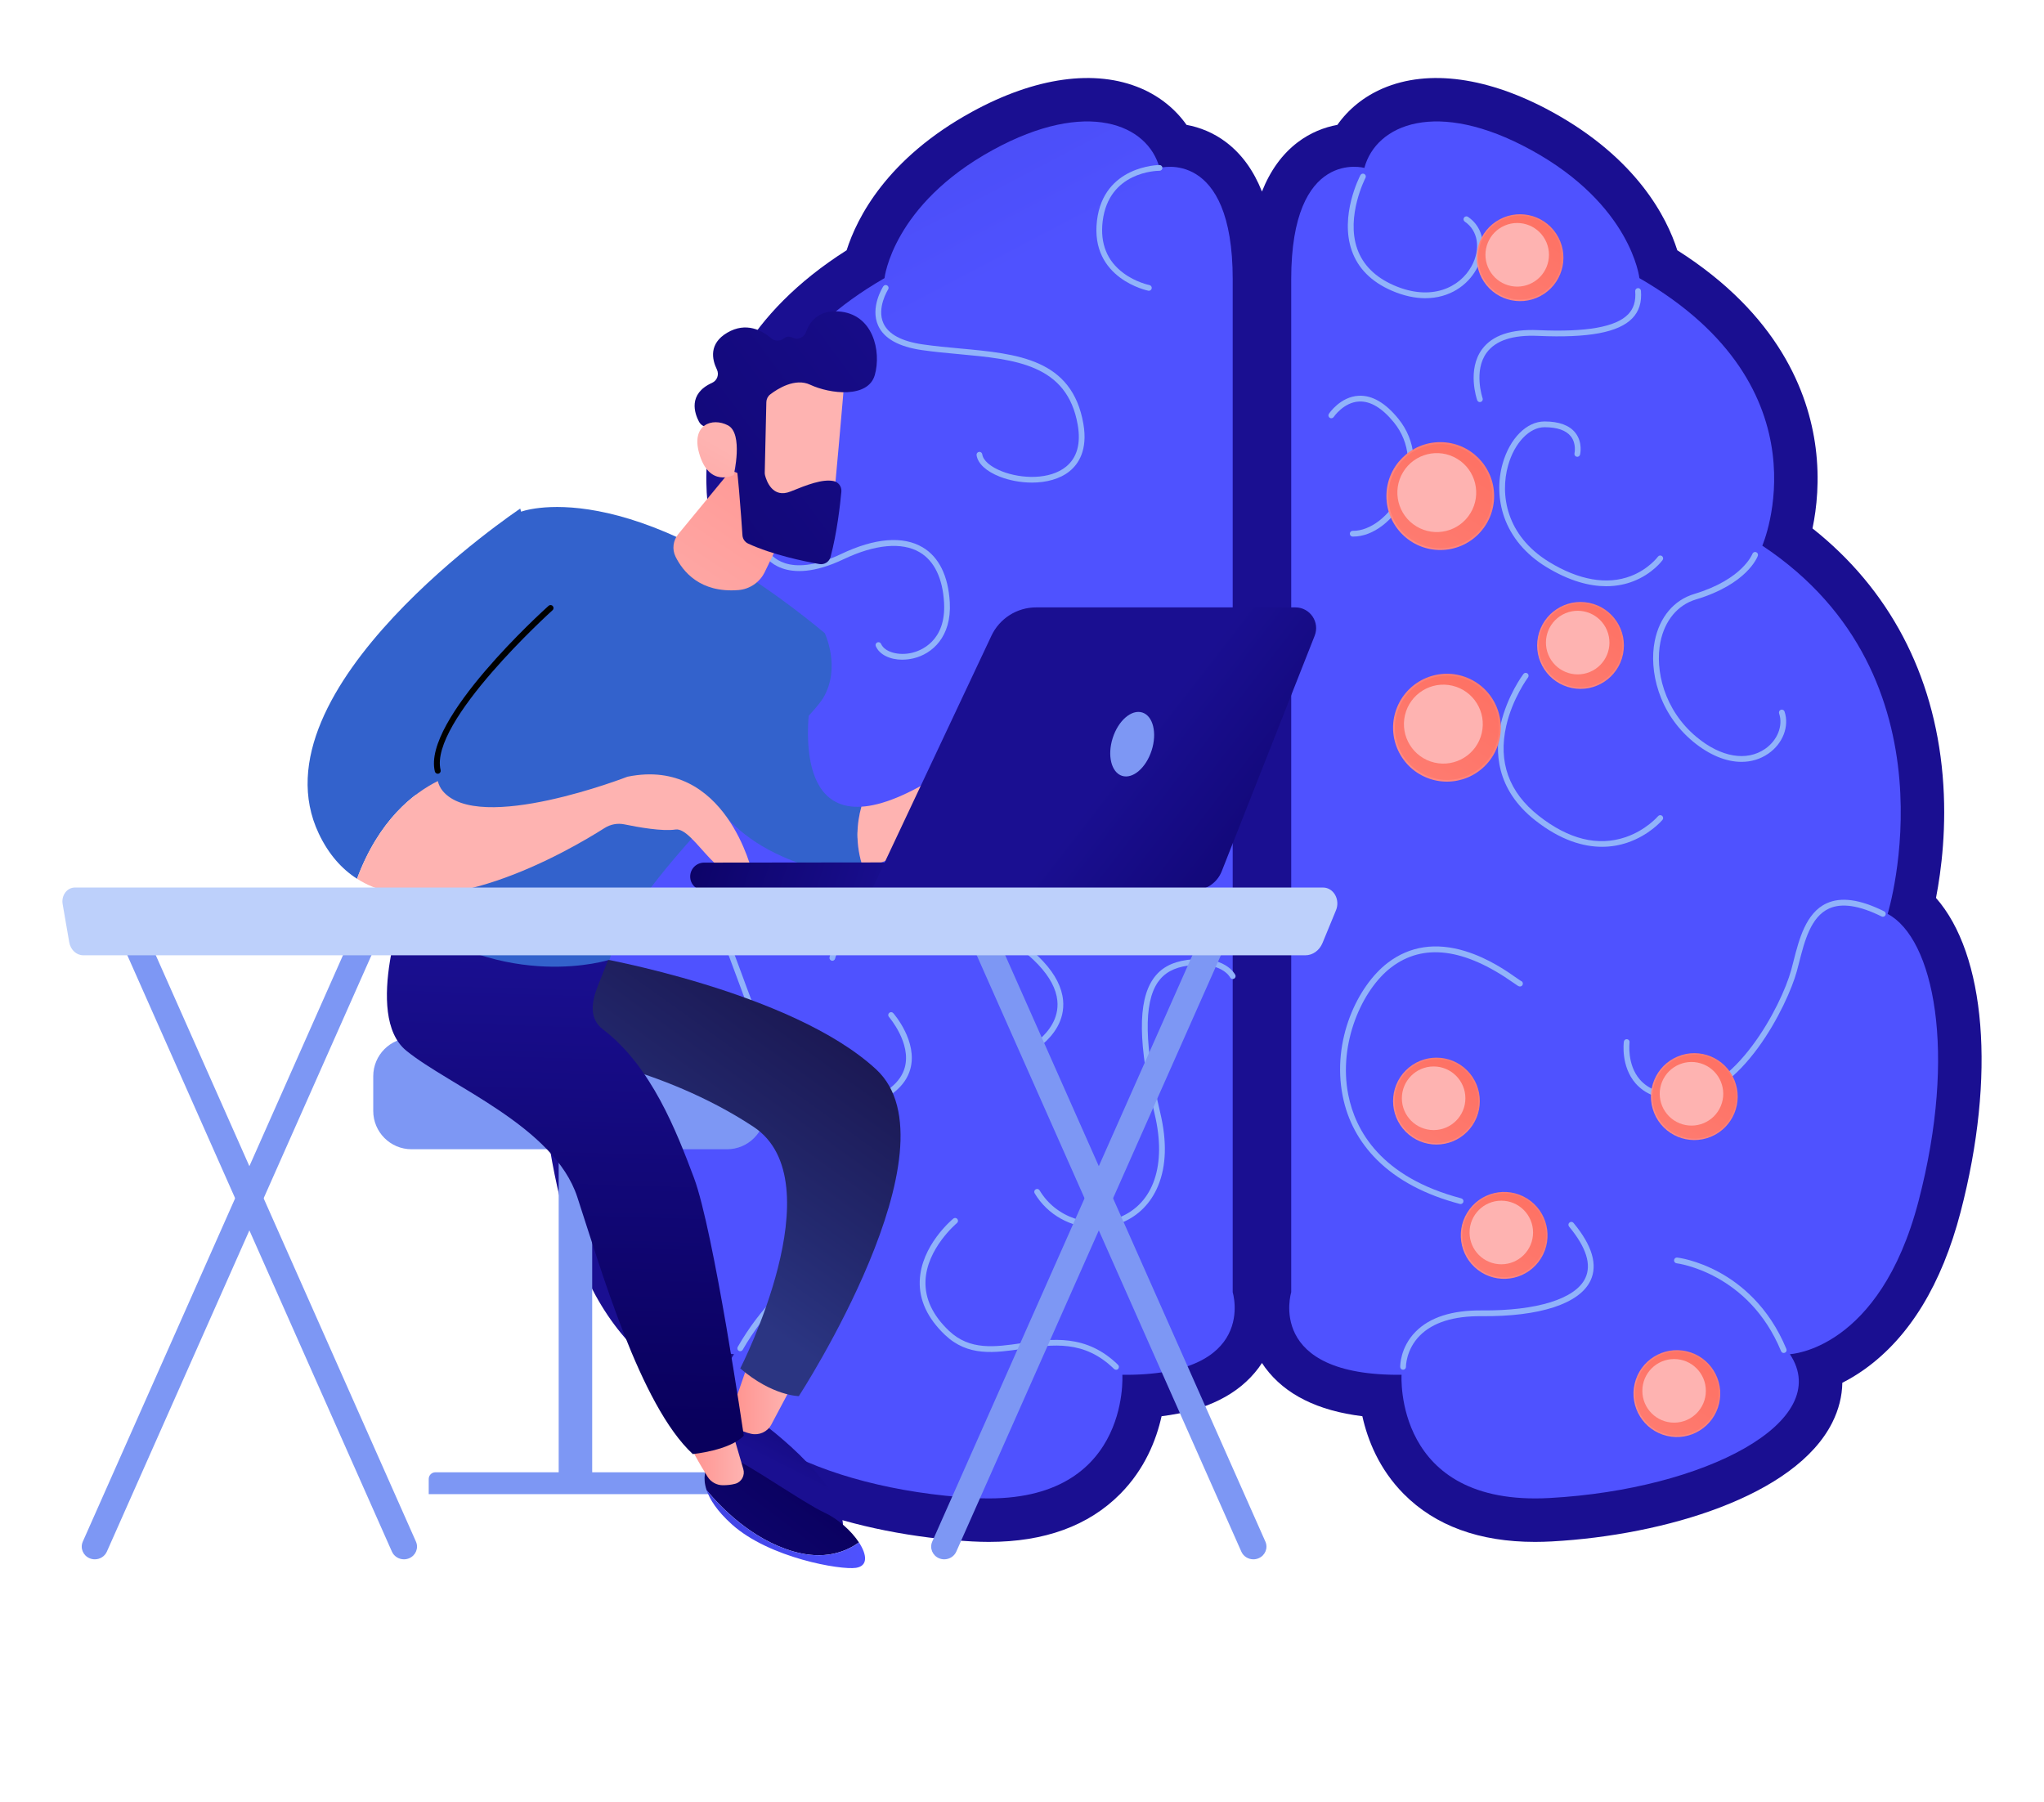 <svg width="262" height="231" viewBox="0 0 262 231" fill="none" xmlns="http://www.w3.org/2000/svg">
<path d="M248.156 115.097C248.836 111.596 249.572 105.912 249.006 99.382C247.88 86.366 242.138 75.506 232.326 67.731C232.871 65.116 233.26 61.523 232.727 57.388C231.815 50.294 227.96 40.303 214.995 32.078C213.668 27.91 209.837 20.307 198.914 14.326C190.806 9.887 183.12 8.823 177.269 11.325C174.855 12.358 172.848 13.982 171.424 16.005C169.742 16.313 167.963 17.002 166.327 18.247C164.341 19.76 162.819 21.873 161.757 24.553C160.696 21.873 159.174 19.762 157.187 18.247C155.553 17.002 153.773 16.313 152.09 16.005C150.666 13.984 148.659 12.358 146.245 11.325C140.395 8.823 132.709 9.887 124.603 14.326C113.677 20.305 109.848 27.908 108.521 32.078C95.556 40.303 91.699 50.294 90.789 57.388C90.258 61.523 90.647 65.116 91.191 67.731C81.38 75.506 75.636 86.366 74.51 99.382C73.945 105.912 74.682 111.596 75.36 115.097C69.015 122.298 67.635 137.84 72.213 155.375C74.623 164.609 78.749 171.376 84.474 175.484C85.476 176.203 86.449 176.781 87.367 177.244C87.393 178.955 87.82 180.673 88.653 182.338C93.363 191.753 110.097 196.778 124.59 197.579C125.327 197.619 126.049 197.64 126.757 197.64C133.886 197.64 139.541 195.575 143.59 191.489C146.752 188.298 148.219 184.559 148.891 181.529C154.611 180.83 158.787 178.75 161.337 175.318C161.488 175.115 161.624 174.91 161.759 174.707C161.893 174.912 162.03 175.115 162.181 175.318C164.731 178.75 168.905 180.83 174.627 181.529C175.297 184.558 176.766 188.298 179.926 191.489C183.975 195.575 189.63 197.64 196.759 197.64C197.467 197.64 198.189 197.619 198.926 197.579C213.421 196.778 230.153 191.753 234.863 182.338C235.696 180.673 236.123 178.955 236.149 177.244C237.067 176.779 238.04 176.202 239.042 175.484C244.768 171.376 248.893 164.611 251.304 155.375C255.881 137.841 254.501 122.3 248.156 115.097Z" fill="url(#paint0_linear_11858_58982)"/>
<path d="M158.008 35.819V165.644C158.008 165.644 161.341 176.393 143.863 176.22C143.863 176.22 144.928 193.122 124.9 192.015C104.872 190.908 88.377 182.177 94.088 173.577C94.088 173.577 82.599 173.118 77.599 153.965C72.6 134.813 75.676 120.273 81.558 117.142C81.558 117.142 72.2 86.798 97.624 69.942C97.624 69.942 88.866 49.792 113.376 35.651C113.376 35.651 114.4 26.262 127.273 19.216C139.369 12.595 147.134 15.964 148.63 21.523C148.63 21.523 158.01 18.924 158.01 35.819H158.008Z" fill="url(#paint1_linear_11858_58982)"/>
<path d="M165.508 35.819V165.644C165.508 165.644 162.175 176.393 179.653 176.22C179.653 176.22 178.588 193.122 198.616 192.015C218.644 190.908 235.139 182.177 229.428 173.577C229.428 173.577 240.917 173.118 245.917 153.965C250.916 134.813 247.84 120.273 241.958 117.142C241.958 117.142 251.316 86.798 225.892 69.942C225.892 69.942 234.65 49.792 210.14 35.651C210.14 35.651 209.116 26.262 196.243 19.216C184.147 12.595 176.382 15.964 174.886 21.523C174.886 21.523 165.506 18.924 165.506 35.819H165.508Z" fill="url(#paint2_linear_11858_58982)"/>
<path d="M147.264 37.271C147.24 37.271 147.218 37.27 147.194 37.264C147.119 37.249 139.715 35.732 140.61 28.275C141.456 21.22 148.512 21.152 148.632 21.152C148.834 21.152 149 21.32 148.998 21.523C148.998 21.726 148.832 21.89 148.63 21.89H148.622C148.293 21.89 142.107 21.979 141.34 28.364C140.999 31.209 141.898 33.448 144.014 35.014C145.608 36.196 147.316 36.535 147.333 36.539C147.532 36.578 147.662 36.771 147.625 36.971C147.592 37.148 147.438 37.27 147.264 37.27V37.271Z" fill="#91B3FA"/>
<path d="M132.271 61.858C130.819 61.858 129.356 61.573 128.14 61.095C126.404 60.413 125.324 59.409 125.177 58.338C125.149 58.137 125.289 57.951 125.492 57.921C125.693 57.894 125.879 58.034 125.908 58.237C126.017 59.023 126.953 59.835 128.411 60.409C130.931 61.4 134.571 61.514 136.653 59.813C138.059 58.665 138.558 56.862 138.142 54.456C136.793 46.672 130.078 46.056 122.971 45.4C121.393 45.255 119.761 45.105 118.174 44.876C115.204 44.446 113.317 43.393 112.567 41.743C111.505 39.41 113.149 36.814 113.219 36.705C113.33 36.533 113.558 36.483 113.728 36.594C113.899 36.705 113.949 36.934 113.838 37.103C113.813 37.144 112.348 39.482 113.239 41.44C113.879 42.844 115.576 43.754 118.279 44.145C119.847 44.373 121.469 44.522 123.037 44.666C130.434 45.347 137.421 45.989 138.868 54.33C139.448 57.68 138.238 59.471 137.119 60.385C135.848 61.424 134.068 61.859 132.273 61.859L132.271 61.858Z" fill="#91B3FA"/>
<path d="M115.661 84.561C114.08 84.561 112.729 83.913 112.261 82.828C112.18 82.642 112.267 82.424 112.453 82.343C112.639 82.262 112.856 82.349 112.937 82.535C113.387 83.576 115.169 84.087 116.91 83.674C117.942 83.428 121.29 82.243 121.01 77.253C120.835 74.135 119.761 71.903 117.903 70.8C115.631 69.451 112.163 69.763 108.139 71.678C100.521 75.306 98.072 71.322 97.971 71.151C97.868 70.975 97.927 70.748 98.102 70.645C98.277 70.542 98.501 70.601 98.605 70.774C98.693 70.922 100.849 74.328 107.82 71.01C112.136 68.956 115.751 68.663 118.277 70.163C120.356 71.398 121.554 73.834 121.744 77.209C121.992 81.629 119.497 83.817 117.078 84.389C116.597 84.504 116.118 84.557 115.661 84.557V84.561Z" fill="#91B3FA"/>
<path d="M109.385 107.411C108.882 107.411 108.368 107.374 107.848 107.291C104.742 106.795 102.079 104.77 99.936 101.275C97.787 97.771 97.137 94.379 98.007 91.194C99.477 85.802 104.723 82.969 104.946 82.853C105.127 82.757 105.35 82.825 105.444 83.006C105.54 83.186 105.471 83.41 105.291 83.504C105.239 83.532 100.1 86.313 98.716 91.393C97.905 94.371 98.526 97.566 100.564 100.889C102.589 104.193 105.079 106.101 107.961 106.562C108.431 106.638 108.899 106.671 109.358 106.671C113.738 106.671 117.451 103.569 117.491 103.534C117.646 103.403 117.878 103.421 118.011 103.576C118.142 103.731 118.123 103.964 117.969 104.097C117.794 104.246 114.012 107.411 109.387 107.411H109.385Z" fill="#91B3FA"/>
<path d="M143.85 109.797C143.795 109.797 143.737 109.784 143.684 109.756C143.502 109.664 143.43 109.443 143.522 109.26C143.544 109.218 145.674 104.748 141.147 97.503C136.63 90.275 128.027 91.843 127.94 91.86C127.739 91.899 127.547 91.768 127.509 91.568C127.47 91.369 127.601 91.175 127.8 91.136C127.894 91.118 130.12 90.697 132.963 91.214C135.598 91.692 139.265 93.106 141.771 97.114C146.538 104.741 144.277 109.402 144.18 109.596C144.115 109.725 143.984 109.799 143.85 109.799V109.797Z" fill="#91B3FA"/>
<path d="M133.414 133.935C133.309 133.935 133.206 133.89 133.134 133.806C133.001 133.65 133.02 133.418 133.175 133.285C134.372 132.263 135.753 130.563 135.531 128.271C135.242 125.272 132.235 122.074 126.832 119.02C120.945 115.693 116.098 114.815 112.429 116.413C108.204 118.253 107.058 122.824 107.047 122.87C106.999 123.067 106.8 123.189 106.603 123.143C106.406 123.095 106.284 122.896 106.33 122.698C106.378 122.495 107.576 117.723 112.135 115.737C116.026 114.043 121.094 114.931 127.193 118.38C132.895 121.602 135.948 124.909 136.265 128.203C136.516 130.812 134.982 132.715 133.652 133.85C133.582 133.909 133.497 133.938 133.412 133.938L133.414 133.935Z" fill="#91B3FA"/>
<path d="M140.438 157.369C137.322 157.369 134.291 155.755 132.623 152.957C132.518 152.782 132.575 152.555 132.75 152.452C132.925 152.346 133.152 152.404 133.255 152.579C135.339 156.078 139.749 157.561 143.51 156.033C147.87 154.262 149.55 149.324 148.01 142.824C145.89 133.892 145.822 128.388 147.796 125.5C148.749 124.104 150.147 123.322 152.194 123.038C156.991 122.372 158.286 124.852 158.34 124.959C158.43 125.142 158.356 125.363 158.174 125.453C157.993 125.544 157.772 125.472 157.68 125.291C157.632 125.199 156.525 123.184 152.294 123.77C150.466 124.023 149.231 124.706 148.402 125.918C146.58 128.585 146.687 134.06 148.725 142.654C149.592 146.31 149.498 149.455 148.444 151.999C147.525 154.221 145.913 155.854 143.786 156.72C142.699 157.161 141.562 157.373 140.436 157.373L140.438 157.369Z" fill="#91B3FA"/>
<path d="M107.797 142.455C100.747 142.455 97.299 133.049 94.465 125.319C93.719 123.283 93.015 121.362 92.292 119.731C91.118 117.077 89.628 115.542 87.859 115.165C85.31 114.623 82.985 116.695 82.963 116.715C82.811 116.852 82.579 116.841 82.443 116.69C82.307 116.538 82.318 116.306 82.469 116.169C82.574 116.073 85.089 113.824 88.008 114.442C90.024 114.868 91.692 116.547 92.967 119.432C93.698 121.085 94.406 123.017 95.156 125.064C96.722 129.334 98.495 134.173 100.916 137.5C103.627 141.226 106.743 142.459 110.445 141.27C113.576 140.264 115.435 138.771 115.973 136.836C116.839 133.711 113.974 130.382 113.944 130.349C113.81 130.196 113.826 129.963 113.979 129.829C114.132 129.694 114.364 129.709 114.499 129.864C114.628 130.011 117.655 133.519 116.684 137.031C116.078 139.225 114.055 140.888 110.67 141.975C109.649 142.304 108.692 142.455 107.795 142.455H107.797Z" fill="#91B3FA"/>
<path d="M94.883 173.198C94.82 173.198 94.757 173.181 94.698 173.148C94.522 173.046 94.461 172.821 94.564 172.644C100.404 162.489 109.234 159.263 109.322 159.23C109.514 159.162 109.724 159.263 109.792 159.455C109.86 159.647 109.761 159.857 109.567 159.926C109.481 159.957 100.899 163.103 95.202 173.011C95.133 173.129 95.01 173.196 94.883 173.196V173.198Z" fill="#91B3FA"/>
<path d="M143.058 175.576C142.965 175.576 142.871 175.541 142.8 175.471C138.987 171.739 134.957 172.326 131.058 172.893C127.465 173.415 124.072 173.908 121.124 171.105C118.894 168.982 117.807 166.653 117.893 164.181C118.052 159.67 122.025 156.34 122.194 156.199C122.351 156.07 122.583 156.092 122.712 156.249C122.841 156.406 122.819 156.638 122.662 156.77C122.624 156.801 118.772 160.036 118.629 164.212C118.551 166.463 119.561 168.602 121.63 170.571C124.319 173.129 127.54 172.66 130.951 172.166C134.837 171.601 139.241 170.961 143.314 174.947C143.459 175.089 143.461 175.323 143.319 175.469C143.247 175.543 143.151 175.58 143.056 175.58L143.058 175.576Z" fill="#91B3FA"/>
<path d="M182.702 38.225C181.383 38.225 179.925 37.926 178.357 37.242C175.777 36.112 174.065 34.392 173.273 32.13C171.699 27.645 174.266 22.663 174.377 22.453C174.471 22.272 174.693 22.203 174.874 22.298C175.055 22.392 175.123 22.615 175.029 22.796C175.003 22.844 172.502 27.71 173.969 31.888C174.693 33.947 176.269 35.522 178.652 36.564C183.459 38.668 187.123 36.852 188.621 34.119C189.829 31.916 189.474 29.568 187.756 28.41C187.587 28.295 187.543 28.066 187.657 27.896C187.771 27.727 188 27.682 188.169 27.797C190.215 29.177 190.666 31.923 189.267 34.474C188.105 36.594 185.785 38.223 182.702 38.223V38.225Z" fill="#91B3FA"/>
<path d="M189.695 51.542C189.542 51.542 189.4 51.446 189.346 51.295C189.291 51.136 188.02 47.395 189.982 44.749C191.292 42.983 193.708 42.164 197.158 42.317C203.347 42.588 207.123 41.922 208.704 40.279C209.408 39.547 209.701 38.582 209.602 37.331C209.585 37.127 209.736 36.949 209.939 36.932C210.143 36.915 210.32 37.067 210.337 37.27C210.457 38.746 210.095 39.898 209.237 40.791C207.475 42.619 203.627 43.339 197.126 43.053C193.935 42.913 191.731 43.631 190.574 45.188C188.842 47.523 190.03 51.014 190.041 51.049C190.107 51.241 190.006 51.452 189.814 51.52C189.774 51.535 189.733 51.54 189.693 51.54L189.695 51.542Z" fill="#91B3FA"/>
<path d="M173.468 68.78C173.438 68.78 173.41 68.78 173.381 68.78C173.178 68.776 173.016 68.608 173.02 68.403C173.024 68.202 173.188 68.041 173.388 68.041C173.39 68.041 173.392 68.041 173.396 68.041C175.616 68.082 178.122 66.157 179.482 63.361C181.047 60.145 180.746 56.705 178.679 54.155C177.177 52.304 175.673 51.4 174.214 51.466C172.239 51.556 170.962 53.433 170.95 53.452C170.838 53.621 170.61 53.666 170.44 53.553C170.271 53.441 170.224 53.212 170.337 53.042C170.396 52.952 171.826 50.84 174.173 50.728C175.883 50.645 177.59 51.641 179.25 53.688C181.504 56.465 181.837 60.202 180.144 63.683C178.655 66.742 175.981 68.778 173.466 68.778L173.468 68.78Z" fill="#91B3FA"/>
<path d="M205.881 75.141C203.808 75.141 201.221 74.526 198.156 72.646C195.558 71.049 193.71 68.85 192.809 66.281C192.046 64.103 191.972 61.675 192.602 59.442C193.518 56.2 195.676 54.022 197.974 54.022H197.977C199.84 54.022 201.171 54.513 201.932 55.478C202.894 56.7 202.551 58.206 202.534 58.27C202.487 58.468 202.289 58.591 202.09 58.543C201.893 58.495 201.77 58.298 201.818 58.1C201.821 58.082 202.089 56.864 201.348 55.93C200.734 55.155 199.599 54.762 197.977 54.76H197.976C196.041 54.76 194.124 56.768 193.314 59.643C192.248 63.417 193.063 68.649 198.543 72.016C202.369 74.367 205.995 74.999 209.03 73.841C211.324 72.967 212.504 71.369 212.516 71.352C212.636 71.188 212.867 71.151 213.031 71.271C213.195 71.391 213.231 71.62 213.113 71.786C213.062 71.858 211.816 73.557 209.332 74.517C208.42 74.869 207.267 75.142 205.883 75.142L205.881 75.141Z" fill="#91B3FA"/>
<path d="M205.346 108.542C202.99 108.542 200.069 107.738 196.774 105.145C191.71 101.159 191.58 96.255 192.359 92.845C193.196 89.186 195.186 86.504 195.27 86.392C195.392 86.23 195.624 86.196 195.786 86.318C195.949 86.44 195.982 86.672 195.86 86.835C195.84 86.861 193.87 89.52 193.072 93.032C192.016 97.682 193.415 101.561 197.229 104.563C201.068 107.584 204.81 108.509 208.354 107.311C210.991 106.418 212.515 104.634 212.531 104.617C212.662 104.462 212.894 104.442 213.051 104.573C213.206 104.704 213.226 104.936 213.095 105.093C213.029 105.172 211.42 107.053 208.591 108.011C207.688 108.317 206.598 108.542 205.348 108.542H205.346Z" fill="#91B3FA"/>
<path d="M223.228 97.656C221.258 97.656 219.104 96.78 217.032 95.071C212.575 91.391 211.346 85.932 212.107 82.153C212.72 79.11 214.561 76.916 217.161 76.135C223.362 74.273 224.613 71.027 224.624 70.994C224.694 70.804 224.904 70.704 225.096 70.772C225.288 70.841 225.387 71.051 225.319 71.243C225.267 71.391 223.968 74.862 217.373 76.842C215.044 77.541 213.387 79.531 212.831 82.299C212.114 85.86 213.281 91.015 217.502 94.501C220.609 97.066 223.88 97.623 226.248 95.992C227.836 94.897 228.577 93.028 228.046 91.445C227.982 91.251 228.085 91.042 228.278 90.978C228.472 90.913 228.68 91.016 228.745 91.21C229.378 93.104 228.523 95.32 226.664 96.601C225.638 97.307 224.47 97.656 223.228 97.656Z" fill="#91B3FA"/>
<path d="M215.198 140.986C215.182 140.986 215.167 140.986 215.15 140.986C212.707 140.971 210.855 140.255 209.64 138.856C207.746 136.671 208.129 133.645 208.146 133.518C208.174 133.316 208.36 133.174 208.561 133.202C208.762 133.23 208.903 133.414 208.876 133.617C208.872 133.645 208.522 136.45 210.199 138.378C211.266 139.607 212.933 140.237 215.152 140.249C215.165 140.249 215.18 140.249 215.194 140.249C222.352 140.249 228.315 129.018 229.599 124.324C229.698 123.96 229.796 123.578 229.896 123.185C230.598 120.434 231.471 117.009 234.13 115.789C235.989 114.934 238.405 115.27 241.512 116.813C241.694 116.903 241.768 117.125 241.678 117.308C241.588 117.49 241.366 117.564 241.184 117.474C238.33 116.055 236.059 115.713 234.438 116.459C232.099 117.533 231.309 120.633 230.611 123.368C230.509 123.766 230.41 124.152 230.31 124.519C229.153 128.749 223.192 140.988 215.196 140.989L215.198 140.986Z" fill="#91B3FA"/>
<path d="M187.22 154.334C187.188 154.334 187.157 154.33 187.126 154.321C182.657 153.145 179.079 151.239 176.488 148.654C174.203 146.374 172.729 143.629 172.106 140.491C170.683 133.337 174.026 126.346 177.892 123.403C180.709 121.259 184.054 120.76 187.831 121.921C190.835 122.846 193.253 124.551 194.415 125.37C194.635 125.523 194.86 125.684 194.937 125.726C195.105 125.774 195.219 125.937 195.202 126.116C195.182 126.319 195.003 126.468 194.801 126.448C194.642 126.433 194.517 126.345 193.992 125.974C187.701 121.537 182.434 120.869 178.336 123.99C174.595 126.837 171.511 133.735 172.826 140.347C173.731 144.896 176.978 150.888 187.312 153.607C187.509 153.658 187.627 153.859 187.575 154.057C187.531 154.223 187.382 154.332 187.22 154.332V154.334Z" fill="#91B3FA"/>
<path d="M179.847 175.576C179.646 175.576 179.482 175.416 179.479 175.214C179.477 175.113 179.453 172.72 181.458 170.69C183.275 168.852 186.125 167.934 189.914 167.969C196.981 168.034 201.945 166.488 203.204 163.832C204.025 162.099 203.325 159.876 201.125 157.226C200.994 157.069 201.016 156.836 201.173 156.705C201.33 156.574 201.562 156.596 201.693 156.753C204.092 159.643 204.825 162.132 203.869 164.148C202.463 167.113 197.375 168.776 189.907 168.708C186.323 168.673 183.665 169.512 181.992 171.197C180.203 173 180.214 175.178 180.216 175.2C180.219 175.403 180.057 175.571 179.855 175.574C179.853 175.574 179.851 175.574 179.847 175.574V175.576Z" fill="#91B3FA"/>
<path d="M228.639 173.423C228.493 173.423 228.357 173.336 228.298 173.194C224.135 163.105 214.997 161.937 214.907 161.926C214.704 161.902 214.56 161.719 214.582 161.518C214.606 161.315 214.789 161.171 214.99 161.193C215.089 161.204 217.442 161.487 220.357 163.074C223.042 164.535 226.717 167.429 228.979 172.913C229.057 173.101 228.968 173.317 228.78 173.395C228.734 173.413 228.686 173.423 228.64 173.423H228.639Z" fill="#91B3FA"/>
<path d="M188.055 145.076C190.226 142.901 190.226 139.376 188.055 137.202C185.884 135.028 182.364 135.028 180.193 137.202C178.022 139.376 178.022 142.901 180.193 145.076C182.364 147.25 185.884 147.25 188.055 145.076Z" fill="url(#paint3_linear_11858_58982)"/>
<path d="M187.924 144.945C190.023 142.843 190.023 139.435 187.924 137.332C185.825 135.23 182.421 135.23 180.322 137.332C178.223 139.435 178.223 142.843 180.322 144.945C182.421 147.047 185.825 147.047 187.924 144.945Z" fill="url(#paint4_linear_11858_58982)"/>
<path d="M183.762 144.852C186.01 144.852 187.833 143.027 187.833 140.776C187.833 138.524 186.01 136.699 183.762 136.699C181.514 136.699 179.691 138.524 179.691 140.776C179.691 143.027 181.514 144.852 183.762 144.852Z" fill="url(#paint5_linear_11858_58982)"/>
<path d="M197.533 161.279C199.148 158.663 198.339 155.232 195.727 153.616C193.116 151.999 189.69 152.809 188.075 155.424C186.461 158.04 187.27 161.471 189.881 163.087C192.493 164.704 195.919 163.894 197.533 161.279Z" fill="url(#paint6_linear_11858_58982)"/>
<path d="M196.602 162.148C198.701 160.045 198.701 156.637 196.602 154.535C194.503 152.433 191.099 152.433 189 154.535C186.901 156.637 186.901 160.045 189 162.148C191.099 164.25 194.503 164.25 196.602 162.148Z" fill="url(#paint7_linear_11858_58982)"/>
<path d="M192.438 162.055C194.686 162.055 196.508 160.23 196.508 157.978C196.508 155.727 194.686 153.902 192.438 153.902C190.19 153.902 188.367 155.727 188.367 157.978C188.367 160.23 190.19 162.055 192.438 162.055Z" fill="url(#paint8_linear_11858_58982)"/>
<path d="M219.305 145.707C222.142 144.53 223.489 141.273 222.314 138.432C221.139 135.592 217.887 134.242 215.05 135.419C212.214 136.596 210.867 139.853 212.042 142.694C213.217 145.534 216.469 146.883 219.305 145.707Z" fill="url(#paint9_linear_11858_58982)"/>
<path d="M222.49 141.433C222.966 138.498 220.976 135.733 218.046 135.257C215.116 134.781 212.354 136.773 211.879 139.708C211.403 142.643 213.393 145.408 216.323 145.884C219.254 146.36 222.015 144.368 222.49 141.433Z" fill="url(#paint10_linear_11858_58982)"/>
<path d="M220.575 141.762C221.436 139.682 220.449 137.297 218.372 136.435C216.295 135.574 213.914 136.562 213.054 138.642C212.194 140.722 213.18 143.106 215.257 143.968C217.334 144.829 219.715 143.842 220.575 141.762Z" fill="url(#paint11_linear_11858_58982)"/>
<path d="M208.037 83.85C208.654 80.838 206.717 77.895 203.709 77.276C200.701 76.658 197.763 78.599 197.145 81.611C196.528 84.623 198.466 87.566 201.473 88.184C204.481 88.802 207.42 86.862 208.037 83.85Z" fill="url(#paint12_linear_11858_58982)"/>
<path d="M207.813 83.96C208.495 81.067 206.705 78.167 203.816 77.484C200.927 76.802 198.032 78.594 197.35 81.487C196.668 84.38 198.457 87.28 201.347 87.963C204.236 88.645 207.131 86.853 207.813 83.96Z" fill="url(#paint13_linear_11858_58982)"/>
<path d="M203.786 86.132C205.863 85.271 206.85 82.886 205.989 80.806C205.129 78.726 202.748 77.739 200.671 78.6C198.594 79.462 197.608 81.846 198.468 83.926C199.328 86.006 201.709 86.994 203.786 86.132Z" fill="url(#paint14_linear_11858_58982)"/>
<path d="M191.846 95.921C193.304 92.394 191.632 88.35 188.11 86.889C184.588 85.428 180.55 87.103 179.091 90.63C177.632 94.157 179.304 98.201 182.827 99.662C186.349 101.123 190.387 99.448 191.846 95.921Z" fill="url(#paint15_linear_11858_58982)"/>
<path d="M186.999 99.787C190.585 98.939 192.807 95.34 191.96 91.749C191.114 88.157 187.52 85.932 183.933 86.78C180.347 87.628 178.126 91.227 178.972 94.818C179.819 98.41 183.412 100.635 186.999 99.787Z" fill="url(#paint16_linear_11858_58982)"/>
<path d="M189.927 93.981C190.569 91.261 188.886 88.536 186.171 87.894C183.455 87.252 180.733 88.936 180.092 91.656C179.451 94.376 181.133 97.102 183.849 97.743C186.565 98.385 189.286 96.701 189.927 93.981Z" fill="url(#paint17_linear_11858_58982)"/>
<path d="M184.614 70.499C188.426 70.499 191.517 67.404 191.517 63.587C191.517 59.769 188.426 56.674 184.614 56.674C180.801 56.674 177.711 59.769 177.711 63.587C177.711 67.404 180.801 70.499 184.614 70.499Z" fill="url(#paint18_linear_11858_58982)"/>
<path d="M186.555 69.993C190.08 68.919 192.07 65.187 190.998 61.656C189.926 58.125 186.199 56.133 182.673 57.206C179.147 58.28 177.158 62.012 178.23 65.543C179.302 69.074 183.029 71.066 186.555 69.993Z" fill="url(#paint19_linear_11858_58982)"/>
<path d="M188.49 65.761C189.935 63.371 189.172 60.26 186.785 58.812C184.398 57.364 181.292 58.129 179.846 60.519C178.4 62.909 179.164 66.021 181.55 67.468C183.937 68.916 187.044 68.152 188.49 65.761Z" fill="url(#paint20_linear_11858_58982)"/>
<path d="M220.353 179.91C221.058 176.917 219.207 173.918 216.219 173.212C213.231 172.506 210.236 174.359 209.531 177.352C208.826 180.345 210.676 183.343 213.665 184.049C216.653 184.756 219.647 182.902 220.353 179.91Z" fill="url(#paint21_linear_11858_58982)"/>
<path d="M220.172 179.867C220.854 176.974 219.065 174.075 216.176 173.392C213.286 172.709 210.391 174.501 209.709 177.394C209.027 180.288 210.817 183.187 213.706 183.87C216.595 184.553 219.49 182.761 220.172 179.867Z" fill="url(#paint22_linear_11858_58982)"/>
<path d="M214.586 182.354C216.834 182.354 218.657 180.529 218.657 178.278C218.657 176.026 216.834 174.201 214.586 174.201C212.338 174.201 210.516 176.026 210.516 178.278C210.516 180.529 212.338 182.354 214.586 182.354Z" fill="url(#paint23_linear_11858_58982)"/>
<path d="M197.447 37.949C200.159 36.508 201.191 33.138 199.752 30.421C198.313 27.705 194.947 26.672 192.235 28.113C189.523 29.554 188.491 32.924 189.93 35.64C191.369 38.356 194.734 39.39 197.447 37.949Z" fill="url(#paint24_linear_11858_58982)"/>
<path d="M200.147 33.846C200.603 30.908 198.596 28.156 195.662 27.699C192.729 27.241 189.981 29.252 189.524 32.189C189.068 35.127 191.075 37.879 194.008 38.337C196.942 38.794 199.69 36.783 200.147 33.846Z" fill="url(#paint25_linear_11858_58982)"/>
<path d="M196.054 36.419C198.126 35.546 199.1 33.156 198.229 31.081C197.358 29.006 194.971 28.03 192.899 28.903C190.827 29.775 189.853 32.165 190.724 34.24C191.595 36.316 193.981 37.291 196.054 36.419Z" fill="url(#paint26_linear_11858_58982)"/>
<path d="M75.907 144.112H71.613V190.62H75.907V144.112Z" fill="#7D97F4"/>
<path d="M54.953 191.515H92.565V189.514C92.565 189.073 92.207 188.715 91.767 188.715H55.814C55.338 188.715 54.953 189.101 54.953 189.577V191.515Z" fill="#7D97F4"/>
<path d="M93.191 133.036H52.749C50.039 133.036 47.842 135.236 47.842 137.95V142.396C47.842 145.11 50.039 147.31 52.749 147.31H93.191C95.901 147.31 98.098 145.11 98.098 142.396V137.95C98.098 135.236 95.901 133.036 93.191 133.036Z" fill="#7D97F4"/>
<path d="M97.678 182.38C97.678 182.38 109.94 191.232 107.811 197.178C107.811 197.178 94.395 191.382 92.773 186.814C91.151 182.247 93.048 180.232 93.048 180.232L97.678 182.38Z" fill="url(#paint27_linear_11858_58982)"/>
<path d="M95.835 174.961L93.83 180.767C93.528 181.644 93.83 182.64 94.613 183.137C95.006 183.384 95.54 183.614 96.272 183.781C97.305 184.015 98.371 183.537 98.868 182.601L101.267 178.078L95.837 174.965L95.835 174.961Z" fill="url(#paint28_linear_11858_58982)"/>
<path d="M76.323 122.711C76.323 122.711 101.51 127.083 112.313 137.078C123.117 147.072 102.396 178.955 102.396 178.955C102.396 178.955 99.002 178.935 94.887 175.403C94.887 175.403 107.172 151.424 96.584 144.432C84.68 136.57 70.963 134.799 70.963 134.799L76.078 123.481L76.322 122.709L76.323 122.711Z" fill="url(#paint29_linear_11858_58982)"/>
<path d="M105.679 193.888C102.982 192.637 95.347 187.285 94.059 187.049C92.773 186.813 90.54 188.328 90.54 188.328C90.54 188.328 89.996 189.306 90.576 191.011C92.369 193.183 96.348 197.322 101.697 198.865C105.631 200 108.384 198.942 110.098 197.704C109.155 196.267 107.472 194.72 105.677 193.886L105.679 193.888Z" fill="url(#paint30_linear_11858_58982)"/>
<path d="M101.699 198.867C96.35 197.324 92.369 193.185 90.578 191.013C90.971 192.166 91.875 193.65 93.81 195.392C98.607 199.708 107.767 201.266 109.718 200.965C111.281 200.725 111.134 199.28 110.102 197.706C108.388 198.944 105.635 200.002 101.701 198.867H101.699Z" fill="url(#paint31_linear_11858_58982)"/>
<path d="M88.254 184.55C88.283 185.294 89.803 187.846 90.69 189.278C91.112 189.959 91.851 190.374 92.65 190.376C93.157 190.376 93.741 190.333 94.27 190.18C95.064 189.951 95.512 189.104 95.278 188.309L93.544 182.378L88.252 184.55H88.254Z" fill="url(#paint32_linear_11858_58982)"/>
<path d="M52.079 115.141C52.079 115.141 46.487 130.12 52.079 134.675C57.672 139.229 71.017 144.357 73.997 153.431C76.978 162.503 82.036 180.136 88.805 186.381C88.805 186.381 93.561 185.919 95.341 184.022C95.341 184.022 91.486 157.7 88.943 150.947C86.741 145.099 83.496 136.657 77.278 131.938C75.498 130.587 75.808 128.448 76.633 126.37L78.137 122.585L52.078 115.145L52.079 115.141Z" fill="url(#paint33_linear_11858_58982)"/>
<path d="M110.415 103.401C101.035 103.968 103.958 88.963 104.128 88.365L89.893 98.433C89.893 98.433 90.646 106.457 102.48 110.666C105.475 111.731 108.211 111.779 110.63 111.257C109.599 108.243 109.809 105.54 110.413 103.399L110.415 103.401Z" fill="#3362CC"/>
<path d="M128.549 98.885C125.054 96.451 121.095 98.885 121.095 98.885C116.422 101.945 112.965 103.248 110.415 103.401C109.811 105.541 109.601 108.245 110.633 111.258C115.868 110.131 119.612 106.337 121.241 104.39C121.827 103.689 122.864 103.567 123.581 104.133C124.309 104.709 125.015 105.497 124.888 106.326C124.635 107.961 126.53 108.481 126.673 107.889C126.817 107.296 126.025 103.779 126.025 103.779C126.025 103.779 129.815 107.595 131.295 109.062C132.775 110.529 134.636 109.062 134.636 109.062C134.636 109.062 132.047 101.317 128.553 98.883L128.549 98.885Z" fill="url(#paint34_linear_11858_58982)"/>
<path d="M66.675 65.627C66.675 65.627 80.32 60.155 105.713 81.15C105.713 81.15 107.834 85.548 105.52 89.46C103.205 93.374 81.159 112.441 78.13 123.017C78.13 123.017 64.995 127.291 51.412 117.156C51.412 117.156 52.612 87.725 66.677 65.629L66.675 65.627Z" fill="#3362CC"/>
<path d="M93.657 60.309L86.941 68.464C86.273 69.274 86.126 70.4 86.588 71.343C87.521 73.247 89.732 76.021 94.639 75.637C96.099 75.522 97.391 74.64 98.028 73.321L102.725 63.598L93.659 60.309H93.657Z" fill="url(#paint35_linear_11858_58982)"/>
<path d="M56.12 100.116C54.535 93.655 70.58 79.254 70.58 79.254L66.684 65.192C66.684 65.192 32.039 88.289 40.868 106.863C42.134 109.526 43.815 111.391 45.764 112.637C48.554 105.117 52.998 101.668 56.12 100.116Z" fill="#3362CC"/>
<path d="M56.11 99.177C55.94 99.177 55.786 99.06 55.741 98.887C54.122 92.282 69.656 78.246 70.317 77.652C70.472 77.512 70.712 77.525 70.853 77.681C70.993 77.838 70.981 78.078 70.824 78.218C70.665 78.361 54.967 92.542 56.478 98.708C56.528 98.911 56.405 99.118 56.2 99.167C56.171 99.175 56.139 99.178 56.11 99.178V99.177Z" fill="black"/>
<path d="M80.421 99.561C80.421 99.561 61.399 106.957 56.755 101.393C56.44 101.017 56.236 100.587 56.12 100.116C52.998 101.668 48.553 105.117 45.764 112.637C55.768 119.039 72.868 109.076 77.493 106.138C78.254 105.654 79.166 105.484 80.049 105.669C81.833 106.04 84.914 106.584 86.574 106.328C89.005 105.953 92.497 114.54 96.436 111.892C96.436 111.892 93.062 96.966 80.421 99.561Z" fill="url(#paint36_linear_11858_58982)"/>
<path d="M108.257 48.175C108.325 48.437 106.683 66.263 106.683 66.263L96.539 65.108L95.588 47.981C95.588 47.981 107.125 43.786 108.257 48.175Z" fill="url(#paint37_linear_11858_58982)"/>
<path d="M98.23 51.53L98.025 60.585C98.024 60.701 98.035 60.814 98.064 60.926C98.241 61.615 99.021 63.94 101.348 62.995C103.458 62.137 105.398 61.386 106.824 61.657C107.464 61.779 107.908 62.366 107.847 63.015C107.698 64.636 107.292 68.278 106.46 71.39C106.29 72.021 105.664 72.412 105.02 72.298C103.084 71.956 99.017 71.12 95.904 69.681C95.483 69.485 95.199 69.081 95.169 68.616C95.018 66.352 94.53 59.474 94.099 57.579C93.693 55.8 91.366 54.962 90.365 54.682C90.037 54.589 89.763 54.368 89.603 54.067C89.037 53 88.141 50.489 91.272 49.073C91.928 48.778 92.204 48.005 91.889 47.357C91.261 46.069 90.835 44.045 93.223 42.642C95.65 41.216 97.707 42.369 98.858 43.364C99.325 43.766 99.999 43.761 100.48 43.377C100.755 43.159 101.125 43.056 101.615 43.292C102.275 43.609 103.062 43.257 103.309 42.568C103.782 41.245 104.88 39.762 107.427 39.915C111.945 40.188 112.986 45.054 112.133 48.068C111.28 51.081 106.397 50.505 103.848 49.313C101.912 48.407 99.682 49.825 98.726 50.557C98.422 50.79 98.245 51.146 98.236 51.528L98.23 51.53Z" fill="url(#paint38_linear_11858_58982)"/>
<path d="M94.053 60.879C94.053 60.879 95.315 55.566 93.305 54.519C91.294 53.473 88.591 54.429 89.608 58.064C90.872 62.589 94.053 60.879 94.053 60.879Z" fill="url(#paint39_linear_11858_58982)"/>
<path d="M90.166 114.145C90.197 114.145 90.227 114.146 90.258 114.146L130.169 114.102C131.155 114.102 131.955 113.299 131.953 112.312C131.953 111.323 131.148 110.507 130.164 110.526L90.252 110.57C89.267 110.57 88.467 111.373 88.469 112.36C88.469 113.318 89.222 114.098 90.166 114.145Z" fill="url(#paint40_linear_11858_58982)"/>
<path d="M166.047 77.855H132.808C130.356 77.855 128.124 79.272 127.079 81.492L111.713 114.122H153.019C154.598 114.122 156.019 113.156 156.599 111.685L168.514 81.49C169.204 79.746 167.919 77.855 166.045 77.855H166.047Z" fill="url(#paint41_linear_11858_58982)"/>
<path d="M142.632 94.585C141.911 96.826 142.444 99.003 143.82 99.446C145.197 99.889 146.898 98.433 147.616 96.192C148.337 93.952 147.804 91.775 146.428 91.332C145.051 90.889 143.35 92.345 142.632 94.585Z" fill="#7D97F4"/>
<path d="M160.658 199.873C160.879 199.873 161.104 199.83 161.32 199.74C162.171 199.385 162.563 198.428 162.197 197.603L127.023 118.325C126.656 117.5 125.671 117.12 124.819 117.474C123.968 117.828 123.575 118.786 123.942 119.611L159.116 198.889C159.388 199.503 160.008 199.873 160.658 199.873Z" fill="#7D97F4"/>
<path d="M121.033 199.873C121.684 199.873 122.301 199.503 122.576 198.889L157.749 119.611C158.116 118.786 157.722 117.83 156.872 117.474C156.023 117.12 155.035 117.5 154.668 118.325L119.495 197.603C119.128 198.428 119.522 199.384 120.372 199.74C120.587 199.83 120.812 199.873 121.033 199.873Z" fill="#7D97F4"/>
<path d="M51.777 199.873C51.998 199.873 52.223 199.83 52.439 199.74C53.29 199.385 53.683 198.428 53.316 197.603L18.144 118.325C17.777 117.5 16.794 117.12 15.94 117.474C15.089 117.828 14.697 118.786 15.063 119.611L50.237 198.889C50.51 199.503 51.129 199.873 51.779 199.873H51.777Z" fill="#7D97F4"/>
<path d="M12.154 199.873C12.805 199.873 13.422 199.503 13.697 198.889L48.87 119.611C49.237 118.786 48.843 117.83 47.993 117.474C47.144 117.12 46.156 117.5 45.789 118.325L10.614 197.603C10.247 198.428 10.641 199.384 11.491 199.74C11.706 199.83 11.931 199.873 12.152 199.873H12.154Z" fill="#7D97F4"/>
<path d="M8.029 115.878C7.939 115.357 8.062 114.82 8.362 114.411C8.663 114.003 9.111 113.765 9.582 113.765H169.6C170.221 113.765 170.799 114.119 171.135 114.706C171.47 115.293 171.514 116.031 171.254 116.662L169.52 120.869C169.124 121.833 168.264 122.449 167.317 122.449H10.681C9.8 122.449 9.042 121.75 8.875 120.779L8.027 115.874L8.029 115.878Z" fill="#BDD0FB"/>
<defs>
<linearGradient id="paint0_linear_11858_58982" x1="270.12" y1="-105.143" x2="243.518" y2="-48.697" gradientUnits="userSpaceOnUse">
<stop stop-color="#09005D"/>
<stop offset="1" stop-color="#1A0F91"/>
</linearGradient>
<linearGradient id="paint1_linear_11858_58982" x1="67.07" y1="-4.029" x2="96.44" y2="51.857" gradientUnits="userSpaceOnUse">
<stop stop-color="#4042E2"/>
<stop offset="1" stop-color="#4F52FF"/>
</linearGradient>
<linearGradient id="paint2_linear_11858_58982" x1="308.917" y1="-29.128" x2="274.58" y2="11.794" gradientUnits="userSpaceOnUse">
<stop stop-color="#4042E2"/>
<stop offset="1" stop-color="#4F52FF"/>
</linearGradient>
<linearGradient id="paint3_linear_11858_58982" x1="193.171" y1="132.324" x2="176.151" y2="148.861" gradientUnits="userSpaceOnUse">
<stop stop-color="#FE7062"/>
<stop offset="1" stop-color="#FF928E"/>
</linearGradient>
<linearGradient id="paint4_linear_11858_58982" x1="188.187" y1="134.992" x2="166.089" y2="168.327" gradientUnits="userSpaceOnUse">
<stop stop-color="#FE7062"/>
<stop offset="1" stop-color="#FF928E"/>
</linearGradient>
<linearGradient id="paint5_linear_11858_58982" x1="354.979" y1="-20.333" x2="299.992" y2="31.259" gradientUnits="userSpaceOnUse">
<stop stop-color="#FF928E"/>
<stop offset="1" stop-color="#FEB3B1"/>
</linearGradient>
<linearGradient id="paint6_linear_11858_58982" x1="201.857" y1="149.526" x2="184.837" y2="166.066" gradientUnits="userSpaceOnUse">
<stop stop-color="#FE7062"/>
<stop offset="1" stop-color="#FF928E"/>
</linearGradient>
<linearGradient id="paint7_linear_11858_58982" x1="196.864" y1="152.193" x2="174.765" y2="185.53" gradientUnits="userSpaceOnUse">
<stop stop-color="#FE7062"/>
<stop offset="1" stop-color="#FF928E"/>
</linearGradient>
<linearGradient id="paint8_linear_11858_58982" x1="367.619" y1="-6.861" x2="312.631" y2="44.73" gradientUnits="userSpaceOnUse">
<stop stop-color="#FF928E"/>
<stop offset="1" stop-color="#FEB3B1"/>
</linearGradient>
<linearGradient id="paint9_linear_11858_58982" x1="226.224" y1="131.748" x2="209.204" y2="148.285" gradientUnits="userSpaceOnUse">
<stop stop-color="#FE7062"/>
<stop offset="1" stop-color="#FF928E"/>
</linearGradient>
<linearGradient id="paint10_linear_11858_58982" x1="221.254" y1="134.415" x2="199.156" y2="167.75" gradientUnits="userSpaceOnUse">
<stop stop-color="#FE7062"/>
<stop offset="1" stop-color="#FF928E"/>
</linearGradient>
<linearGradient id="paint11_linear_11858_58982" x1="370.191" y1="-4.121" x2="315.204" y2="47.47" gradientUnits="userSpaceOnUse">
<stop stop-color="#FF928E"/>
<stop offset="1" stop-color="#FEB3B1"/>
</linearGradient>
<linearGradient id="paint12_linear_11858_58982" x1="211.639" y1="73.913" x2="194.618" y2="90.453" gradientUnits="userSpaceOnUse">
<stop stop-color="#FE7062"/>
<stop offset="1" stop-color="#FF928E"/>
</linearGradient>
<linearGradient id="paint13_linear_11858_58982" x1="206.643" y1="76.585" x2="184.545" y2="109.92" gradientUnits="userSpaceOnUse">
<stop stop-color="#FE7062"/>
<stop offset="1" stop-color="#FF928E"/>
</linearGradient>
<linearGradient id="paint14_linear_11858_58982" x1="334.531" y1="-42.127" x2="279.544" y2="9.464" gradientUnits="userSpaceOnUse">
<stop stop-color="#FF928E"/>
<stop offset="1" stop-color="#FEB3B1"/>
</linearGradient>
<linearGradient id="paint15_linear_11858_58982" x1="196.697" y1="82.331" x2="175.57" y2="102.862" gradientUnits="userSpaceOnUse">
<stop stop-color="#FE7062"/>
<stop offset="1" stop-color="#FF928E"/>
</linearGradient>
<linearGradient id="paint16_linear_11858_58982" x1="190.513" y1="85.643" x2="163.082" y2="127.024" gradientUnits="userSpaceOnUse">
<stop stop-color="#FE7062"/>
<stop offset="1" stop-color="#FF928E"/>
</linearGradient>
<linearGradient id="paint17_linear_11858_58982" x1="331.664" y1="-45.171" x2="276.676" y2="6.42" gradientUnits="userSpaceOnUse">
<stop stop-color="#FF928E"/>
<stop offset="1" stop-color="#FEB3B1"/>
</linearGradient>
<linearGradient id="paint18_linear_11858_58982" x1="195.843" y1="52.642" x2="174.714" y2="73.172" gradientUnits="userSpaceOnUse">
<stop stop-color="#FE7062"/>
<stop offset="1" stop-color="#FF928E"/>
</linearGradient>
<linearGradient id="paint19_linear_11858_58982" x1="189.661" y1="55.954" x2="162.23" y2="97.335" gradientUnits="userSpaceOnUse">
<stop stop-color="#FE7062"/>
<stop offset="1" stop-color="#FF928E"/>
</linearGradient>
<linearGradient id="paint20_linear_11858_58982" x1="316.485" y1="-61.37" x2="261.497" y2="-9.779" gradientUnits="userSpaceOnUse">
<stop stop-color="#FF928E"/>
<stop offset="1" stop-color="#FEB3B1"/>
</linearGradient>
<linearGradient id="paint21_linear_11858_58982" x1="223.979" y1="169.823" x2="206.958" y2="186.363" gradientUnits="userSpaceOnUse">
<stop stop-color="#FE7062"/>
<stop offset="1" stop-color="#FF928E"/>
</linearGradient>
<linearGradient id="paint22_linear_11858_58982" x1="218.996" y1="172.492" x2="196.898" y2="205.829" gradientUnits="userSpaceOnUse">
<stop stop-color="#FE7062"/>
<stop offset="1" stop-color="#FF928E"/>
</linearGradient>
<linearGradient id="paint23_linear_11858_58982" x1="388.12" y1="14.988" x2="333.132" y2="66.579" gradientUnits="userSpaceOnUse">
<stop stop-color="#FF928E"/>
<stop offset="1" stop-color="#FEB3B1"/>
</linearGradient>
<linearGradient id="paint24_linear_11858_58982" x1="203.888" y1="24.202" x2="186.867" y2="40.742" gradientUnits="userSpaceOnUse">
<stop stop-color="#FE7062"/>
<stop offset="1" stop-color="#FF928E"/>
</linearGradient>
<linearGradient id="paint25_linear_11858_58982" x1="198.9" y1="26.87" x2="176.802" y2="60.205" gradientUnits="userSpaceOnUse">
<stop stop-color="#FE7062"/>
<stop offset="1" stop-color="#FF928E"/>
</linearGradient>
<linearGradient id="paint26_linear_11858_58982" x1="306.126" y1="-72.406" x2="251.139" y2="-20.815" gradientUnits="userSpaceOnUse">
<stop stop-color="#FF928E"/>
<stop offset="1" stop-color="#FEB3B1"/>
</linearGradient>
<linearGradient id="paint27_linear_11858_58982" x1="108.13" y1="173.457" x2="100.532" y2="188.38" gradientUnits="userSpaceOnUse">
<stop stop-color="#09005D"/>
<stop offset="1" stop-color="#1A0F91"/>
</linearGradient>
<linearGradient id="paint28_linear_11858_58982" x1="93.714" y1="179.4" x2="101.266" y2="179.4" gradientUnits="userSpaceOnUse">
<stop stop-color="#FF928E"/>
<stop offset="1" stop-color="#FEB3B1"/>
</linearGradient>
<linearGradient id="paint29_linear_11858_58982" x1="83.265" y1="159.389" x2="115.418" y2="114.39" gradientUnits="userSpaceOnUse">
<stop stop-color="#2B3582"/>
<stop offset="0.23" stop-color="#242A70"/>
<stop offset="0.73" stop-color="#19154E"/>
<stop offset="1" stop-color="#150E42"/>
</linearGradient>
<linearGradient id="paint30_linear_11858_58982" x1="103.73" y1="188.553" x2="77.403" y2="222.931" gradientUnits="userSpaceOnUse">
<stop stop-color="#09005D"/>
<stop offset="1" stop-color="#1A0F91"/>
</linearGradient>
<linearGradient id="paint31_linear_11858_58982" x1="90.578" y1="196.006" x2="110.885" y2="196.006" gradientUnits="userSpaceOnUse">
<stop stop-color="#4042E2"/>
<stop offset="1" stop-color="#4F52FF"/>
</linearGradient>
<linearGradient id="paint32_linear_11858_58982" x1="88.254" y1="186.379" x2="95.343" y2="186.379" gradientUnits="userSpaceOnUse">
<stop stop-color="#FF928E"/>
<stop offset="1" stop-color="#FEB3B1"/>
</linearGradient>
<linearGradient id="paint33_linear_11858_58982" x1="71.699" y1="181.834" x2="73.473" y2="121.608" gradientUnits="userSpaceOnUse">
<stop stop-color="#09005D"/>
<stop offset="1" stop-color="#1A0F91"/>
</linearGradient>
<linearGradient id="paint34_linear_11858_58982" x1="146.06" y1="45.341" x2="132.757" y2="79.656" gradientUnits="userSpaceOnUse">
<stop stop-color="#FF928E"/>
<stop offset="1" stop-color="#FEB3B1"/>
</linearGradient>
<linearGradient id="paint35_linear_11858_58982" x1="104.096" y1="53.472" x2="80.462" y2="88.872" gradientUnits="userSpaceOnUse">
<stop stop-color="#FF928E"/>
<stop offset="1" stop-color="#FEB3B1"/>
</linearGradient>
<linearGradient id="paint36_linear_11858_58982" x1="143.344" y1="59.807" x2="124.531" y2="72.7" gradientUnits="userSpaceOnUse">
<stop stop-color="#FF928E"/>
<stop offset="1" stop-color="#FEB3B1"/>
</linearGradient>
<linearGradient id="paint37_linear_11858_58982" x1="161.603" y1="28.595" x2="116.986" y2="49.583" gradientUnits="userSpaceOnUse">
<stop stop-color="#FF928E"/>
<stop offset="1" stop-color="#FEB3B1"/>
</linearGradient>
<linearGradient id="paint38_linear_11858_58982" x1="44.003" y1="98.744" x2="130.331" y2="34.645" gradientUnits="userSpaceOnUse">
<stop stop-color="#09005D"/>
<stop offset="1" stop-color="#1A0F91"/>
</linearGradient>
<linearGradient id="paint39_linear_11858_58982" x1="80.68" y1="77.653" x2="92.415" y2="57.188" gradientUnits="userSpaceOnUse">
<stop stop-color="#FF928E"/>
<stop offset="1" stop-color="#FEB3B1"/>
</linearGradient>
<linearGradient id="paint40_linear_11858_58982" x1="83.441" y1="103.579" x2="115.133" y2="113.955" gradientUnits="userSpaceOnUse">
<stop stop-color="#09005D"/>
<stop offset="1" stop-color="#1A0F91"/>
</linearGradient>
<linearGradient id="paint41_linear_11858_58982" x1="176.064" y1="124.595" x2="142.859" y2="98.806" gradientUnits="userSpaceOnUse">
<stop stop-color="#09005D"/>
<stop offset="1" stop-color="#1A0F91"/>
</linearGradient>
</defs>
</svg>
